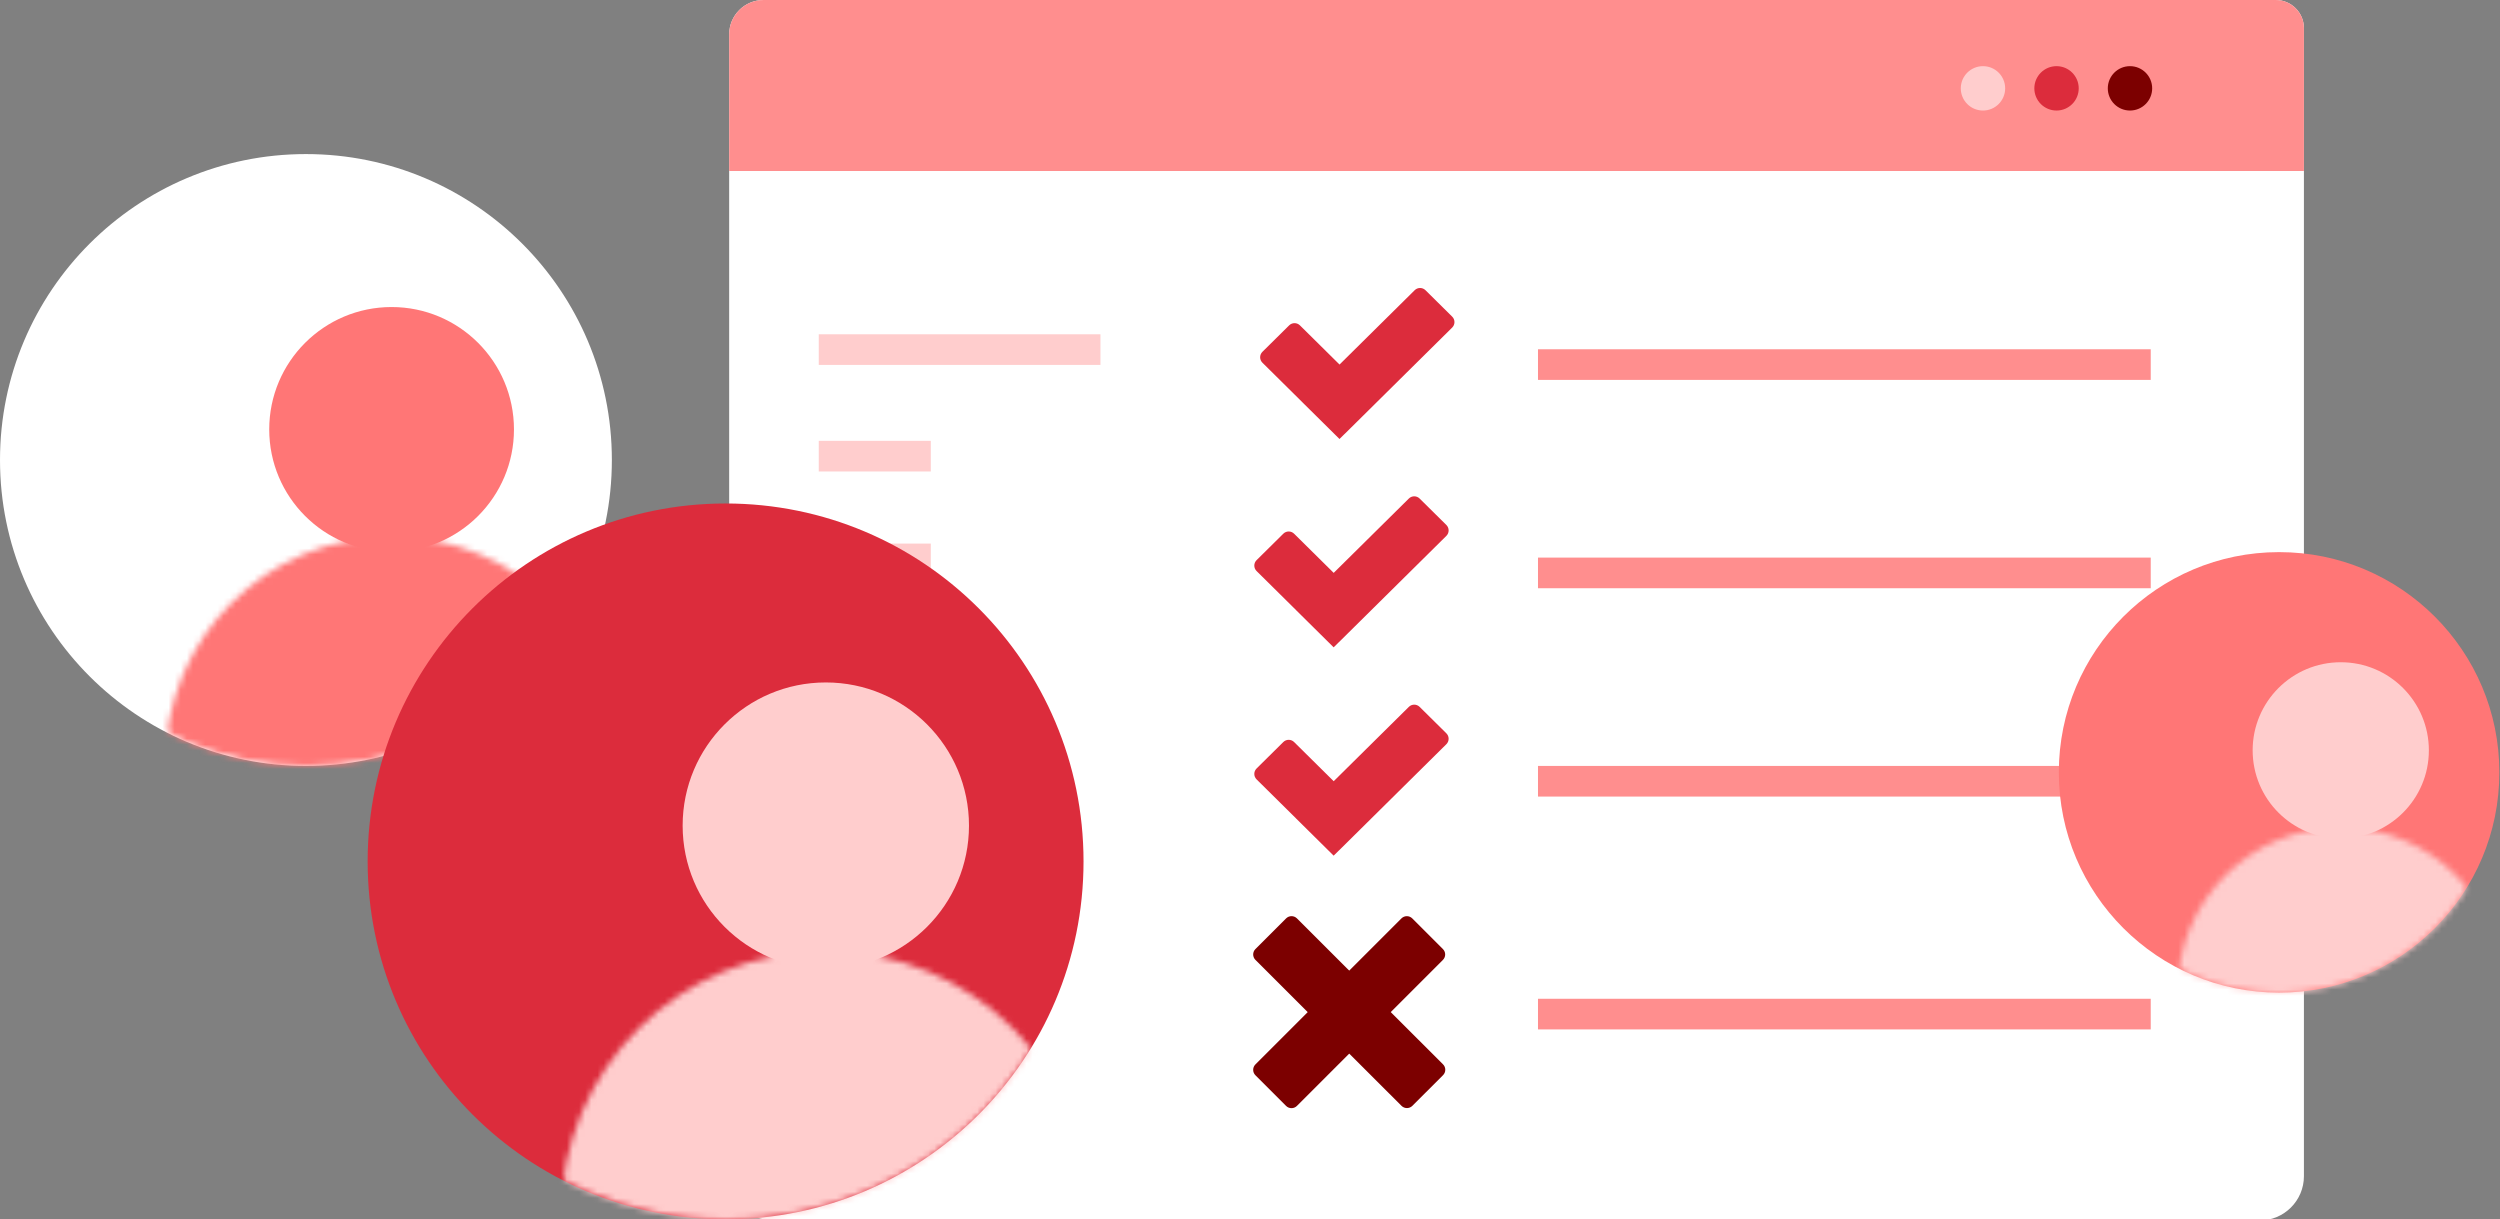 <svg width="408" height="199" viewBox="0 0 408 199" fill="none" xmlns="http://www.w3.org/2000/svg">
<rect x="0" y="0" width="408" height="199" fill="#808080" stroke="none"/>
<g clip-path="url(#clip0_416_5314)">
<circle cx="49.928" cy="75.073" r="49.928" fill="white"/>
<mask id="mask0_416_5314" style="mask-type:alpha" maskUnits="userSpaceOnUse" x="0" y="25" width="100" height="100">
<circle cx="50" cy="75" r="50" fill="#FF8E8E"/>
</mask>
<g mask="url(#mask0_416_5314)">
<path d="M63.909 90.052C74.939 90.052 83.88 81.11 83.88 70.081C83.88 59.051 74.939 50.109 63.909 50.109C52.879 50.109 43.938 59.051 43.938 70.081C43.938 81.11 52.879 90.052 63.909 90.052Z" fill="#FF7676"/>
<mask id="mask1_416_5314" style="mask-type:alpha" maskUnits="userSpaceOnUse" x="26" y="87" width="75" height="75">
<path d="M63.908 161.46C84.313 161.46 100.854 144.918 100.854 124.513C100.854 104.108 84.313 87.566 63.908 87.566C43.503 87.566 26.961 104.108 26.961 124.513C26.961 144.918 43.503 161.46 63.908 161.46Z" fill="#E1E1E1"/>
</mask>
<g mask="url(#mask1_416_5314)">
<rect x="26.434" y="84.062" width="74.573" height="44.865" rx="8" fill="#FF7676"/>
</g>
</g>
<path d="M368.773 199.18H126.228C122.237 199.18 119 195.943 119 191.952V5.615C119 2.513 121.513 0 124.615 0H371.405C373.941 0 376 2.059 376 4.595V191.952C376 195.943 372.763 199.18 368.773 199.18Z" fill="white"/>
<path d="M376 27.906H119V5.615C119 2.513 121.513 0 124.615 0H371.405C373.941 0 376 2.059 376 4.595V27.906V27.906Z" fill="#FF8E8E"/>
<path d="M351.235 14.418C351.235 16.42 349.611 18.04 347.614 18.04C345.612 18.04 343.992 16.416 343.992 14.418C343.992 12.417 345.616 10.797 347.614 10.797C349.611 10.797 351.235 12.417 351.235 14.418Z" fill="#7C0000"/>
<path d="M327.243 14.418C327.243 16.42 325.619 18.04 323.621 18.04C321.62 18.04 320 16.416 320 14.418C320 12.417 321.624 10.797 323.621 10.797C325.619 10.797 327.243 12.417 327.243 14.418Z" fill="#FFCDCD"/>
<path d="M339.247 14.418C339.247 16.42 337.623 18.04 335.625 18.04C333.624 18.04 332.004 16.416 332.004 14.418C332.004 12.417 333.628 10.797 335.625 10.797C337.623 10.797 339.247 12.417 339.247 14.418Z" fill="#DC2C3C"/>
<path d="M179.595 54.555H133.621V59.555H179.595V54.555Z" fill="#FFCDCD"/>
<path d="M151.905 71.945H133.621V76.945H151.905V71.945Z" fill="#FFCDCD"/>
<path d="M151.905 88.711H133.621V93.711H151.905V88.711Z" fill="#FFCDCD"/>
<path d="M351 57H251V62H351V57Z" fill="#FF8E8E"/>
<path fill-rule="evenodd" clip-rule="evenodd" d="M219.405 70.854C219.436 70.829 219.465 70.802 219.494 70.774L236.998 53.456C237.493 52.967 237.493 52.167 236.998 51.677L232.637 47.362C232.149 46.879 231.364 46.879 230.876 47.362L218.612 59.494L212.15 53.101C211.662 52.618 210.877 52.618 210.389 53.101L206.028 57.416C205.532 57.906 205.532 58.706 206.028 59.195L212.469 65.568L212.466 65.571L218.606 71.645L219.405 70.854Z" fill="#DC2C3C"/>
<path d="M351 91H251V96H351V91Z" fill="#FF8E8E"/>
<path fill-rule="evenodd" clip-rule="evenodd" d="M218.449 104.856C218.48 104.831 218.511 104.803 218.541 104.774L236.045 87.456C236.54 86.967 236.54 86.167 236.045 85.677L231.683 81.362C231.196 80.879 230.41 80.879 229.923 81.362L217.659 93.494L211.197 87.101C210.709 86.618 209.924 86.618 209.436 87.101L205.075 91.415C204.579 91.905 204.579 92.705 205.075 93.195L211.516 99.567L211.513 99.57L217.652 105.644L218.449 104.856Z" fill="#DC2C3C"/>
<path d="M351 125H251V130H351V125Z" fill="#FF8E8E"/>
<path fill-rule="evenodd" clip-rule="evenodd" d="M218.45 138.855C218.481 138.83 218.511 138.803 218.541 138.774L236.045 121.456C236.54 120.967 236.54 120.167 236.045 119.677L231.683 115.362C231.196 114.879 230.41 114.879 229.923 115.362L217.659 127.494L211.197 121.101C210.709 120.618 209.924 120.618 209.436 121.101L205.075 125.416C204.579 125.906 204.579 126.705 205.075 127.195L211.516 133.568L211.513 133.57L217.652 139.644L218.45 138.855Z" fill="#DC2C3C"/>
<path d="M351 163H251V168H351V163Z" fill="#FF8E8E"/>
<path d="M204.885 173.713L228.713 149.885C229.201 149.396 229.994 149.396 230.483 149.885L235.485 154.887C235.974 155.376 235.974 156.169 235.485 156.657L211.657 180.485C211.168 180.974 210.376 180.974 209.887 180.485L204.885 175.483C204.396 174.994 204.396 174.202 204.885 173.713Z" fill="#7C0000"/>
<path d="M228.726 180.472L204.886 156.654C204.396 156.166 204.396 155.373 204.886 154.885L209.892 149.883C210.381 149.395 211.174 149.395 211.663 149.883L235.503 173.701C235.992 174.189 235.992 174.981 235.503 175.47L230.497 180.472C230.008 180.96 229.215 180.96 228.726 180.472Z" fill="#7C0000"/>
<circle cx="118.416" cy="140.584" r="58.416" fill="#DC2C3C"/>
<mask id="mask2_416_5314" style="mask-type:alpha" maskUnits="userSpaceOnUse" x="60" y="82" width="117" height="117">
<circle cx="118.5" cy="140.5" r="58.5" fill="#FF8E8E"/>
</mask>
<g mask="url(#mask2_416_5314)">
<path d="M134.773 158.108C147.677 158.108 158.139 147.646 158.139 134.741C158.139 121.836 147.677 111.375 134.773 111.375C121.868 111.375 111.406 121.836 111.406 134.741C111.406 147.646 121.868 158.108 134.773 158.108Z" fill="#FFCDCD"/>
<mask id="mask3_416_5314" style="mask-type:alpha" maskUnits="userSpaceOnUse" x="91" y="155" width="87" height="87">
<path d="M134.771 241.655C158.645 241.655 177.998 222.301 177.998 198.427C177.998 174.553 158.645 155.199 134.771 155.199C110.897 155.199 91.543 174.553 91.543 198.427C91.543 222.301 110.897 241.655 134.771 241.655Z" fill="#E1E1E1"/>
</mask>
<g mask="url(#mask3_416_5314)">
<rect x="90.926" y="151.098" width="87.25" height="52.492" rx="8" fill="#FFCDCD"/>
</g>
</g>
<circle cx="371.948" cy="126.054" r="35.948" fill="#FF7676"/>
<mask id="mask4_416_5314" style="mask-type:alpha" maskUnits="userSpaceOnUse" x="336" y="90" width="72" height="72">
<circle cx="372" cy="126" r="36" fill="#FF8E8E"/>
</mask>
<g mask="url(#mask4_416_5314)">
<path d="M382.012 136.837C389.954 136.837 396.391 130.399 396.391 122.457C396.391 114.516 389.954 108.078 382.012 108.078C374.071 108.078 367.633 114.516 367.633 122.457C367.633 130.399 374.071 136.837 382.012 136.837Z" fill="#FFCDCD"/>
<mask id="mask5_416_5314" style="mask-type:alpha" maskUnits="userSpaceOnUse" x="355" y="135" width="54" height="54">
<path d="M382.012 188.25C396.704 188.25 408.614 176.34 408.614 161.649C408.614 146.957 396.704 135.047 382.012 135.047C367.32 135.047 355.41 146.957 355.41 161.649C355.41 176.34 367.32 188.25 382.012 188.25Z" fill="#E1E1E1"/>
</mask>
<g mask="url(#mask5_416_5314)">
<rect x="355.031" y="132.523" width="53.692" height="32.303" rx="8" fill="#FFCDCD"/>
</g>
</g>
</g>
<defs>
<clipPath id="clip0_416_5314">
<rect width="408" height="199" fill="white"/>
</clipPath>
</defs>
</svg>
